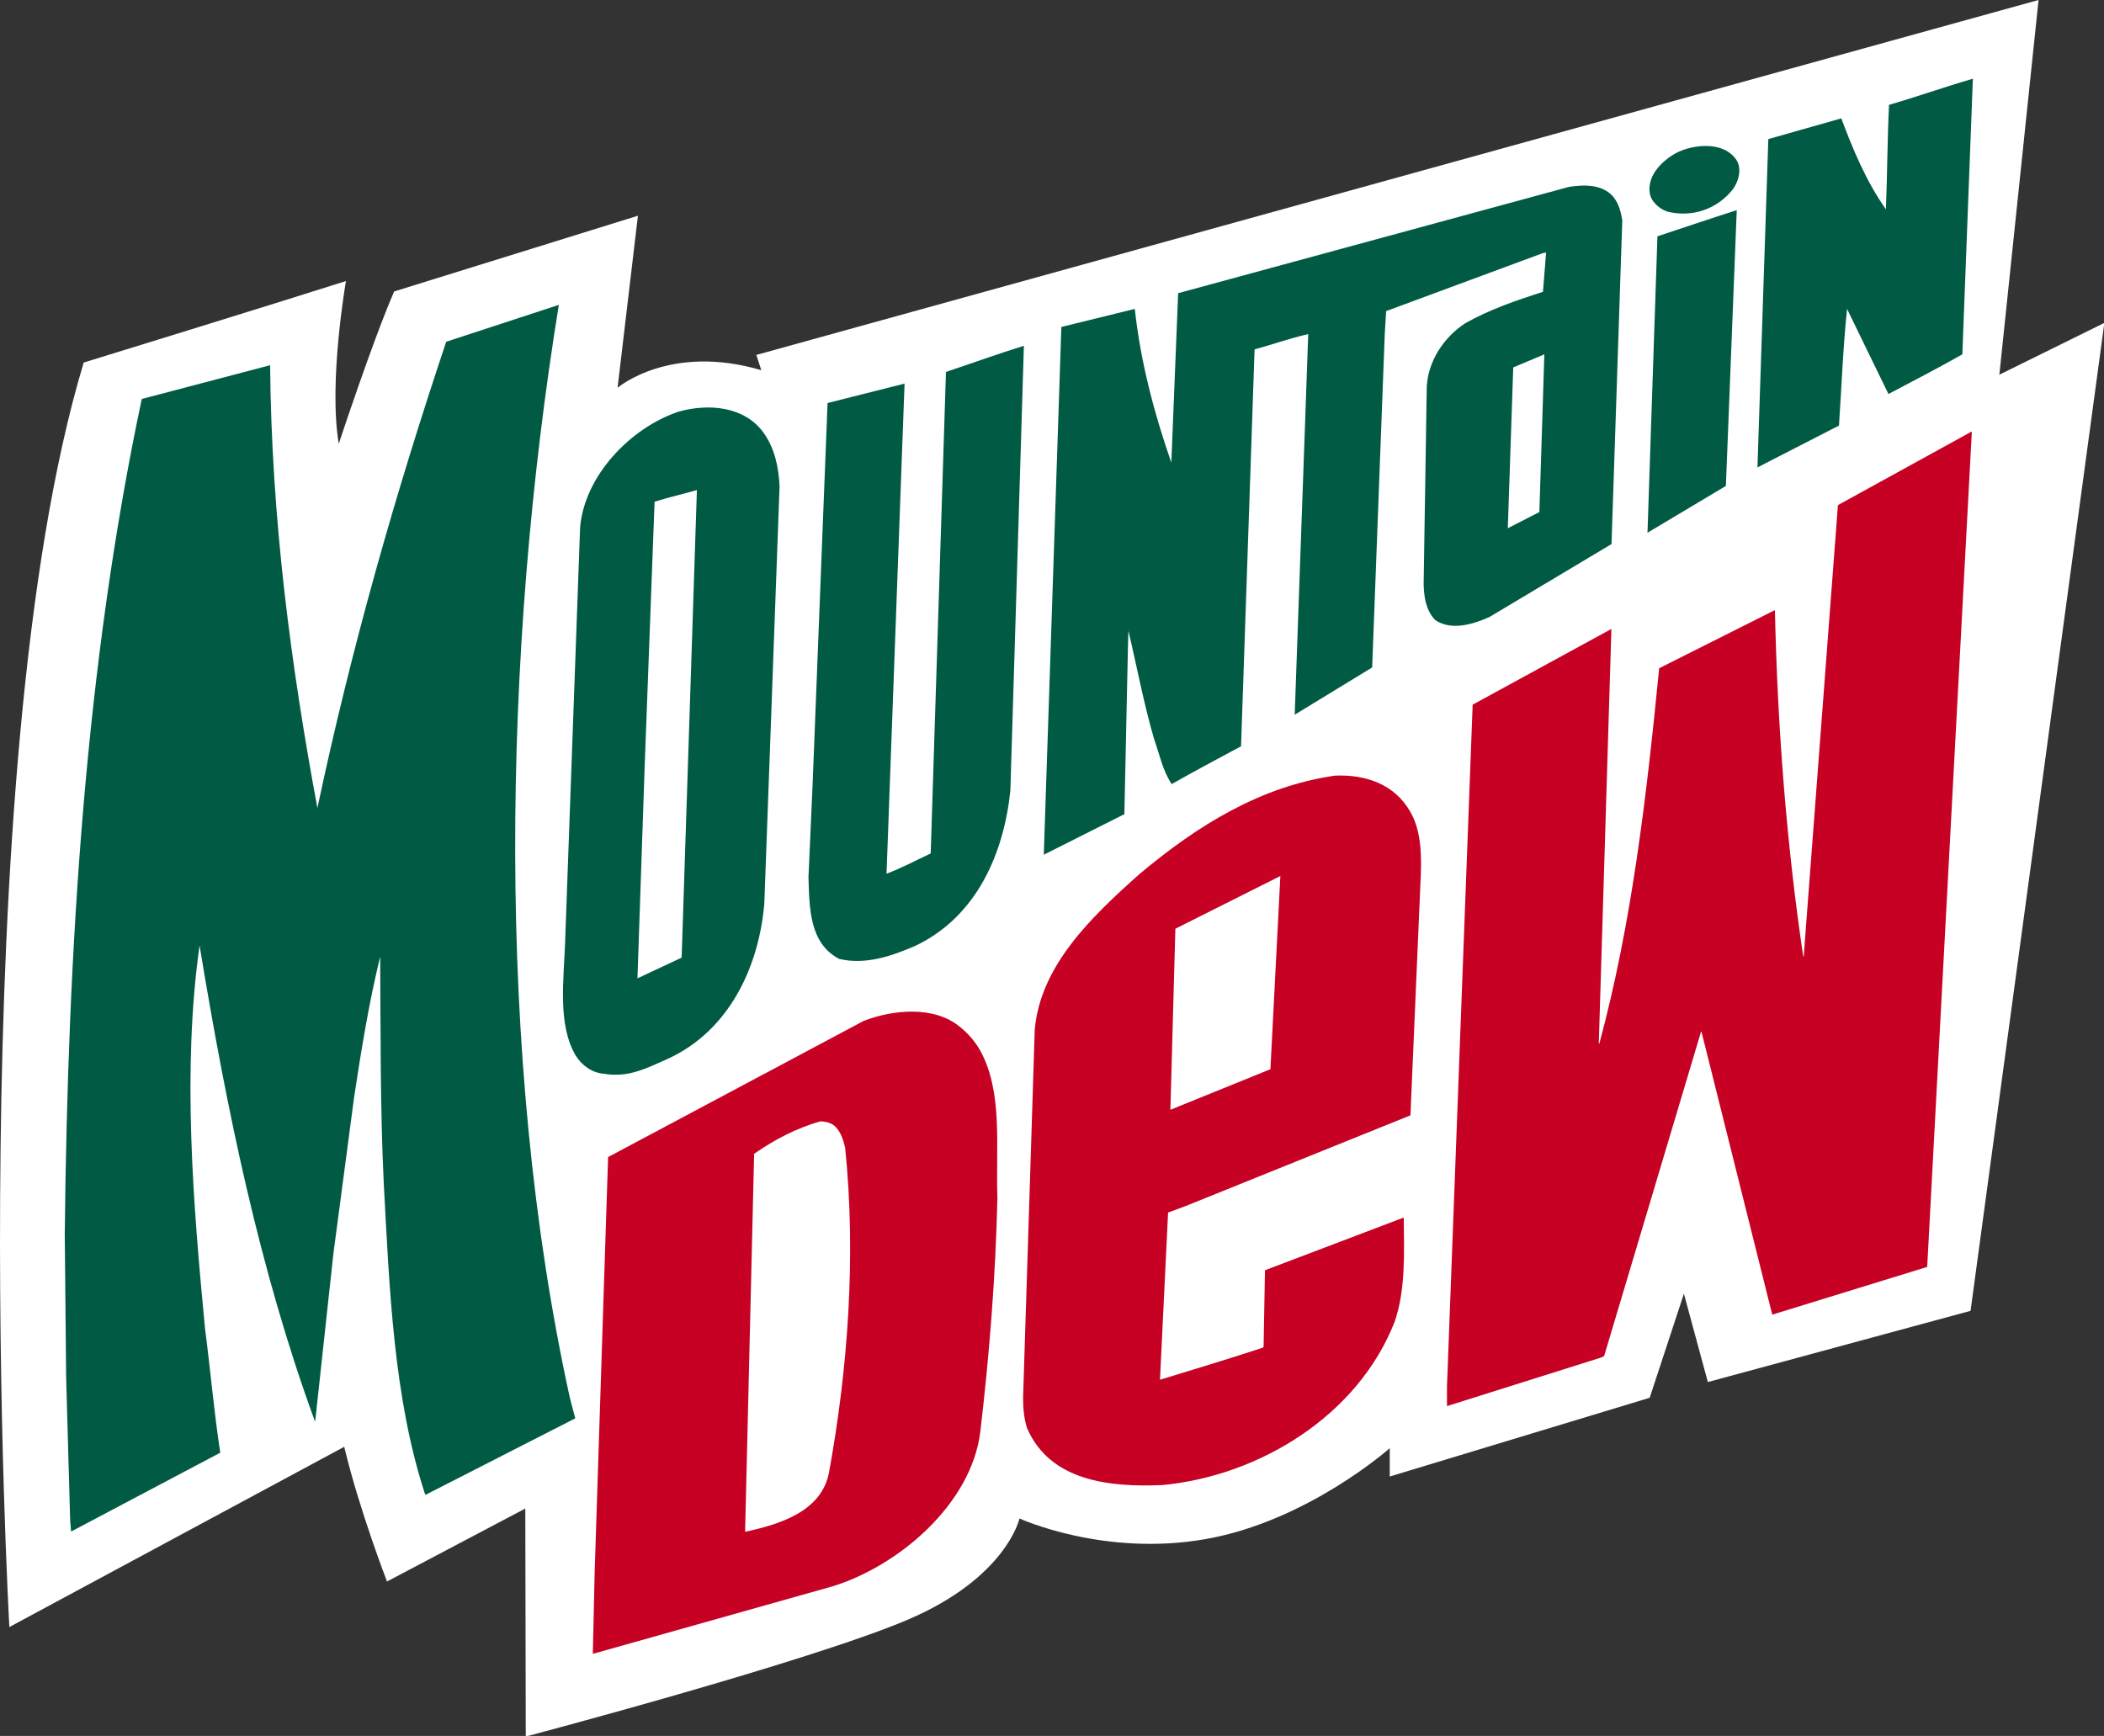 <?xml version="1.0" encoding="utf-8"?>
<!-- Generator: Adobe Illustrator 24.0.2, SVG Export Plug-In . SVG Version: 6.00 Build 0)  -->
<svg version="1.1"
	 id="svg132" inkscape:version="0.92.1 r15371" sodipodi:docname="mountaindewlogo1996.svg" xmlns:cc="http://creativecommons.org/ns#" xmlns:dc="http://purl.org/dc/elements/1.1/" xmlns:inkscape="http://www.inkscape.org/namespaces/inkscape" xmlns:rdf="http://www.w3.org/1999/02/22-rdf-syntax-ns#" xmlns:sodipodi="http://sodipodi.sourceforge.net/DTD/sodipodi-0.dtd" xmlns:svg="http://www.w3.org/2000/svg"
	 xmlns="http://www.w3.org/2000/svg" xmlns:xlink="http://www.w3.org/1999/xlink" x="0px" y="0px" viewBox="0 0 362.1 298.8"
	 style="enable-background:new 0 0 362.1 298.8;" xml:space="preserve">
<rect x="0" y="0" width="362.1" height="298.8" fill="#333333" stroke="none"/>
<style type="text/css">
	.st0{fill-rule:evenodd;clip-rule:evenodd;fill:#FFFFFF;}
	.st1{fill-rule:evenodd;clip-rule:evenodd;fill:#015B44;}
	.st2{fill-rule:evenodd;clip-rule:evenodd;fill:#C60124;}
</style>
<sodipodi:namedview  bordercolor="#666666" borderopacity="1.0" id="base" inkscape:current-layer="layer1" inkscape:cx="251.6254" inkscape:cy="455.82367" inkscape:document-units="mm" inkscape:pageopacity="0.0" inkscape:pageshadow="2" inkscape:snap-others="false" inkscape:window-height="705" inkscape:window-maximized="1" inkscape:window-width="1366" inkscape:window-x="-8" inkscape:window-y="-8" inkscape:zoom="0.64" pagecolor="#ffffff" showgrid="false">
	</sodipodi:namedview>
<g id="layer5" transform="translate(-34.19,-71.607)" inkscape:groupmode="layer" inkscape:label="Layer 2">
</g>
<g id="layer1" transform="translate(-34.19,-71.607)" inkscape:groupmode="layer" inkscape:label="Layer 1">
	<g id="g11554">
		<g id="g11465" transform="matrix(0.199,0,0,0.199,25.612,142.867)">
			<path id="path5409" inkscape:connector-curvature="0" class="st0" d="M115.5-44.5c0,0,165.7-51,226.8-70.5
				c0,0-15.3,87.4-6.2,140.7c0,0,29.7-90.1,47.9-131.7l210.8-65.5L577.2-22.7c0,0,45.1-38.6,124.3-15.2l-4.3-13.2l1108.9-307
				L1772.2-34l90.8-44.8l-115.7,854.5l-227.2,61.6l-20.7-76.4l-29.6,90L1245,919v-24.5c0,0-70.8,63-159.1,78.6
				c-88.3,15.6-161.1-17.8-161.1-17.8s-11.3,51.3-97,87.7c-85.7,36.4-330,100.9-330,100.9l-0.4-197.2l-119.6,63.1
				c0,0-24-62-37-116.5L51.2,1049.2C51.2,1049.2,9.5,306.9,115.5-44.5z"/>
			<path id="path5411" inkscape:connector-curvature="0" class="st1" d="M1740.2-51.6c-21.4,12.1-42.5,23-63.9,34.3
				c-12.1-24.5-23.8-49.1-35.8-73.6c-3.5,33.1-4.7,67.4-7,100.9l-70.5,36.2l9.4-284l63.1-17.9c10.1,26.9,21.4,54.2,38.6,78.7
				c1.2-30,1.2-60.4,2.7-90.4c24.1-7,48.3-15.6,72.5-22.6L1740.2-51.6z M1545-219.5c4.7,7.8,1.6,18.3-3.1,24.9
				c-13.6,17.5-35.5,24.9-56.9,19.5c-7-2.3-14.4-9-15.2-16.4c-2-15.2,10.9-27.7,23-34.3C1507.6-233.5,1534.1-236.2,1545-219.5z
				 M1438.3-187.9c4.7,5.8,6.6,12.9,7.8,20.3l-9.3,280.1l-105.6,63.1c-14,6.2-32.7,12.1-46.8,2.7c-8.2-8.6-9.7-19.5-10.1-30.8
				l2.7-171c1.2-22.2,14.4-42.5,33.1-54.9c21.4-12.1,44.4-19.9,67.4-27.3l2.7-33.9l-2.7,0.4L1241.9-89l-1.2,19.5l-10.9,288.7
				l-67,40.9l11.7-329.2c-15.6,3.5-30.8,9-46.4,13.2l-11.7,343.3c-20.3,10.9-40.1,21.4-60,32.7c-7.8-11.7-10.5-25.7-15.2-39
				c-9-30.8-14.8-62.3-22.2-93.5l-0.4,13.2l-3.1,145.3l-69.7,35.1L961-75.3c21.1-5.1,42.5-10.5,63.5-15.6
				c5.1,46.4,16.8,90.4,31.6,132.9l5.9-146.5l338.2-92C1413.3-198.5,1428.9-198.8,1438.3-187.9L1438.3-187.9z M1535.7,62.2
				l-67.8,40.5l8.6-256.4c22.6-7.4,45.2-15.2,68.6-22.6L1535.7,62.2z M535.9,850.8l4.7,17.9l-129,65.9h-0.8
				C383.5,851.2,380,758.1,375,665.7c-3.1-64.7-2.7-131.3-3.1-196.4c-9.7,39.7-16.4,81-22.6,122l-17.9,135.2l-15.6,143.8
				c0,0.4,0,0.8-0.4,0.8c-47.9-130.9-76.4-270-99.7-411.4c-15.2,107.5-5.5,224.4,4.7,331.2c4.7,35.8,7.8,72.5,13.2,107.5l-129,68.2
				l-0.8-9l-3.5-124.7L99.1,709c2.7-249,17.9-492.1,66.6-722l111-29.2c1.2,132.9,17.9,259.1,40.9,383
				c29.2-137.9,67.4-272,111.4-403.3l97.4-31.9C477.8,204.8,471.2,555.9,535.9,850.8z M916.9,325.6c-5.5,53.8-28.8,109.1-82.2,134.4
				c-19.9,8.6-42.9,16.8-65.9,11.3c-25.7-13.6-25.7-43.6-26.5-70.9l3.5-78.3L758.8-9.5l66.6-16.8l-15.6,423.9
				c12.8-4.7,25.7-11.7,38.2-17.5l13.2-416.5C883.4-43.8,906-52,928.6-59L916.9,325.6z"/>
			<path id="path5413" inkscape:connector-curvature="0" class="st0" d="M1347.1,98.8l4.7-139.1l26.9-11.3l-4.3,136.4L1347.1,98.8z"
				/>
			<path id="path5427" inkscape:connector-curvature="0" class="st0" d="M1758.8,20c0-17.2,13.9-29.8,30.4-29.8
				c16.3,0,30.2,12.7,30.2,29.8c0,17.3-13.9,30-30.2,30C1772.7,50,1758.8,37.4,1758.8,20z M1789.2,45c13.5,0,24.2-10.6,24.2-25
				c0-14.2-10.7-24.9-24.2-24.9c-13.7,0-24.4,10.7-24.4,24.9C1764.8,34.5,1775.5,45,1789.2,45z M1782.8,37.4h-5.2V2.9h13.2
				c8.2,0,12.2,3,12.2,9.8c0,6.2-3.9,8.9-8.9,9.5l9.8,15.2h-5.9l-9.1-15h-6V37.4z M1789.1,18c4.4,0,8.4-0.3,8.4-5.6
				c0-4.3-3.9-5.1-7.5-5.1h-7.1V18H1789.1z"/>
			<path id="path5419" inkscape:connector-curvature="0" class="st2" d="M1262.9,344.3c10.1,17.5,9.7,40.5,8.6,62.4l-8.6,199.9
				l-194,78.3l-15.6,5.8l-7,144.6c29.2-9,59.2-17.9,88.8-27.7l0.8-0.8l1.2-66.2l120-45.6c0.4,30.8,1.6,62.7-7.8,90
				c-31.9,81.8-117.7,133.6-201,141.4c-46,2-97-3.5-116.9-49.1c-2.7-8.2-3.5-17.1-3.5-26.5L938,532.1c5.1-54.9,48.3-96.6,90.8-134.4
				c50.3-42.1,104.4-75.6,168.7-84.9C1224,311.6,1249.3,320.1,1262.9,344.3z"/>
			<path id="path5421" inkscape:connector-curvature="0" class="st0" d="M1055.3,601.8l4.3-156.6l90.8-45.6l-8.6,167.1L1055.3,601.8
				z"/>
			<path id="path5423" inkscape:connector-curvature="0" class="st2" d="M890.5,550c20.3,36.2,13.6,83.8,15.2,127.8
				c-1.6,69-7,136.4-14.8,202.6c-7.8,62.7-70.9,116.1-127.8,133.6l-207.3,58.4l1.6-71.3L569,642.7l220.9-117.7
				c24.9-9.7,60.8-13.6,83.4,5.1C880.2,535.6,886.1,542.4,890.5,550z"/>
			<path id="path5425" inkscape:connector-curvature="0" class="st0" d="M765.8,616.6c4.7,5.1,6.6,11.3,8.2,17.9
				c9.7,94.3,2.3,192.1-14,281.3c-6.6,33.9-43.6,44.8-72.5,51l7.8-326.9c17.9-12.5,36.6-22.2,57.3-28.1
				C757.6,612,762.3,613.1,765.8,616.6L765.8,616.6z"/>
			<path id="path5415-4" inkscape:connector-curvature="0" sodipodi:nodetypes="cccccccccccccccccccc" class="st2" d="M1709.8,737.7
				l-134,41.3l-61.2-244.7h-0.4l-83.8,280.5l-2.3,1.2l-133.6,42.1v-16.8l22.2-589.9l120-65.5l-10.9,358.5l0.4,0.4
				c28.1-104,40.9-213.9,51.8-324.9l100.1-50.3c2.3,102.5,10.1,202.6,24.5,299.6h0.4l29.6-390.4L1748,15.3h0.4L1709.8,737.7z"/>
			<path id="path5415-4-2" inkscape:connector-curvature="0" sodipodi:nodetypes="cccccccccc" class="st1" d="M703.7,16.5
				c9.3,13.2,12.8,29.2,13.6,46l-13.2,361.2c-4.7,54.1-30,109.5-83.4,134c-17.1,7.4-33.5,16.8-55.7,12.9c-9.7-0.8-18.7-7-24.2-16
				c-15.6-26.9-10.1-65.1-9-97L544.8,98c3.9-44.8,43.6-86.1,85.3-100.1C655.8-9.2,687-6.9,703.7,16.5z"/>
			<path id="path5417" inkscape:connector-curvature="0" class="st0" d="M632.6,470.2l-38.2,17.9l6.2-182.3l8.6-229.9
				c12.1-3.9,24.5-6.6,36.6-10.1L632.6,470.2z"/>
		</g>
	</g>
</g>
</svg>
